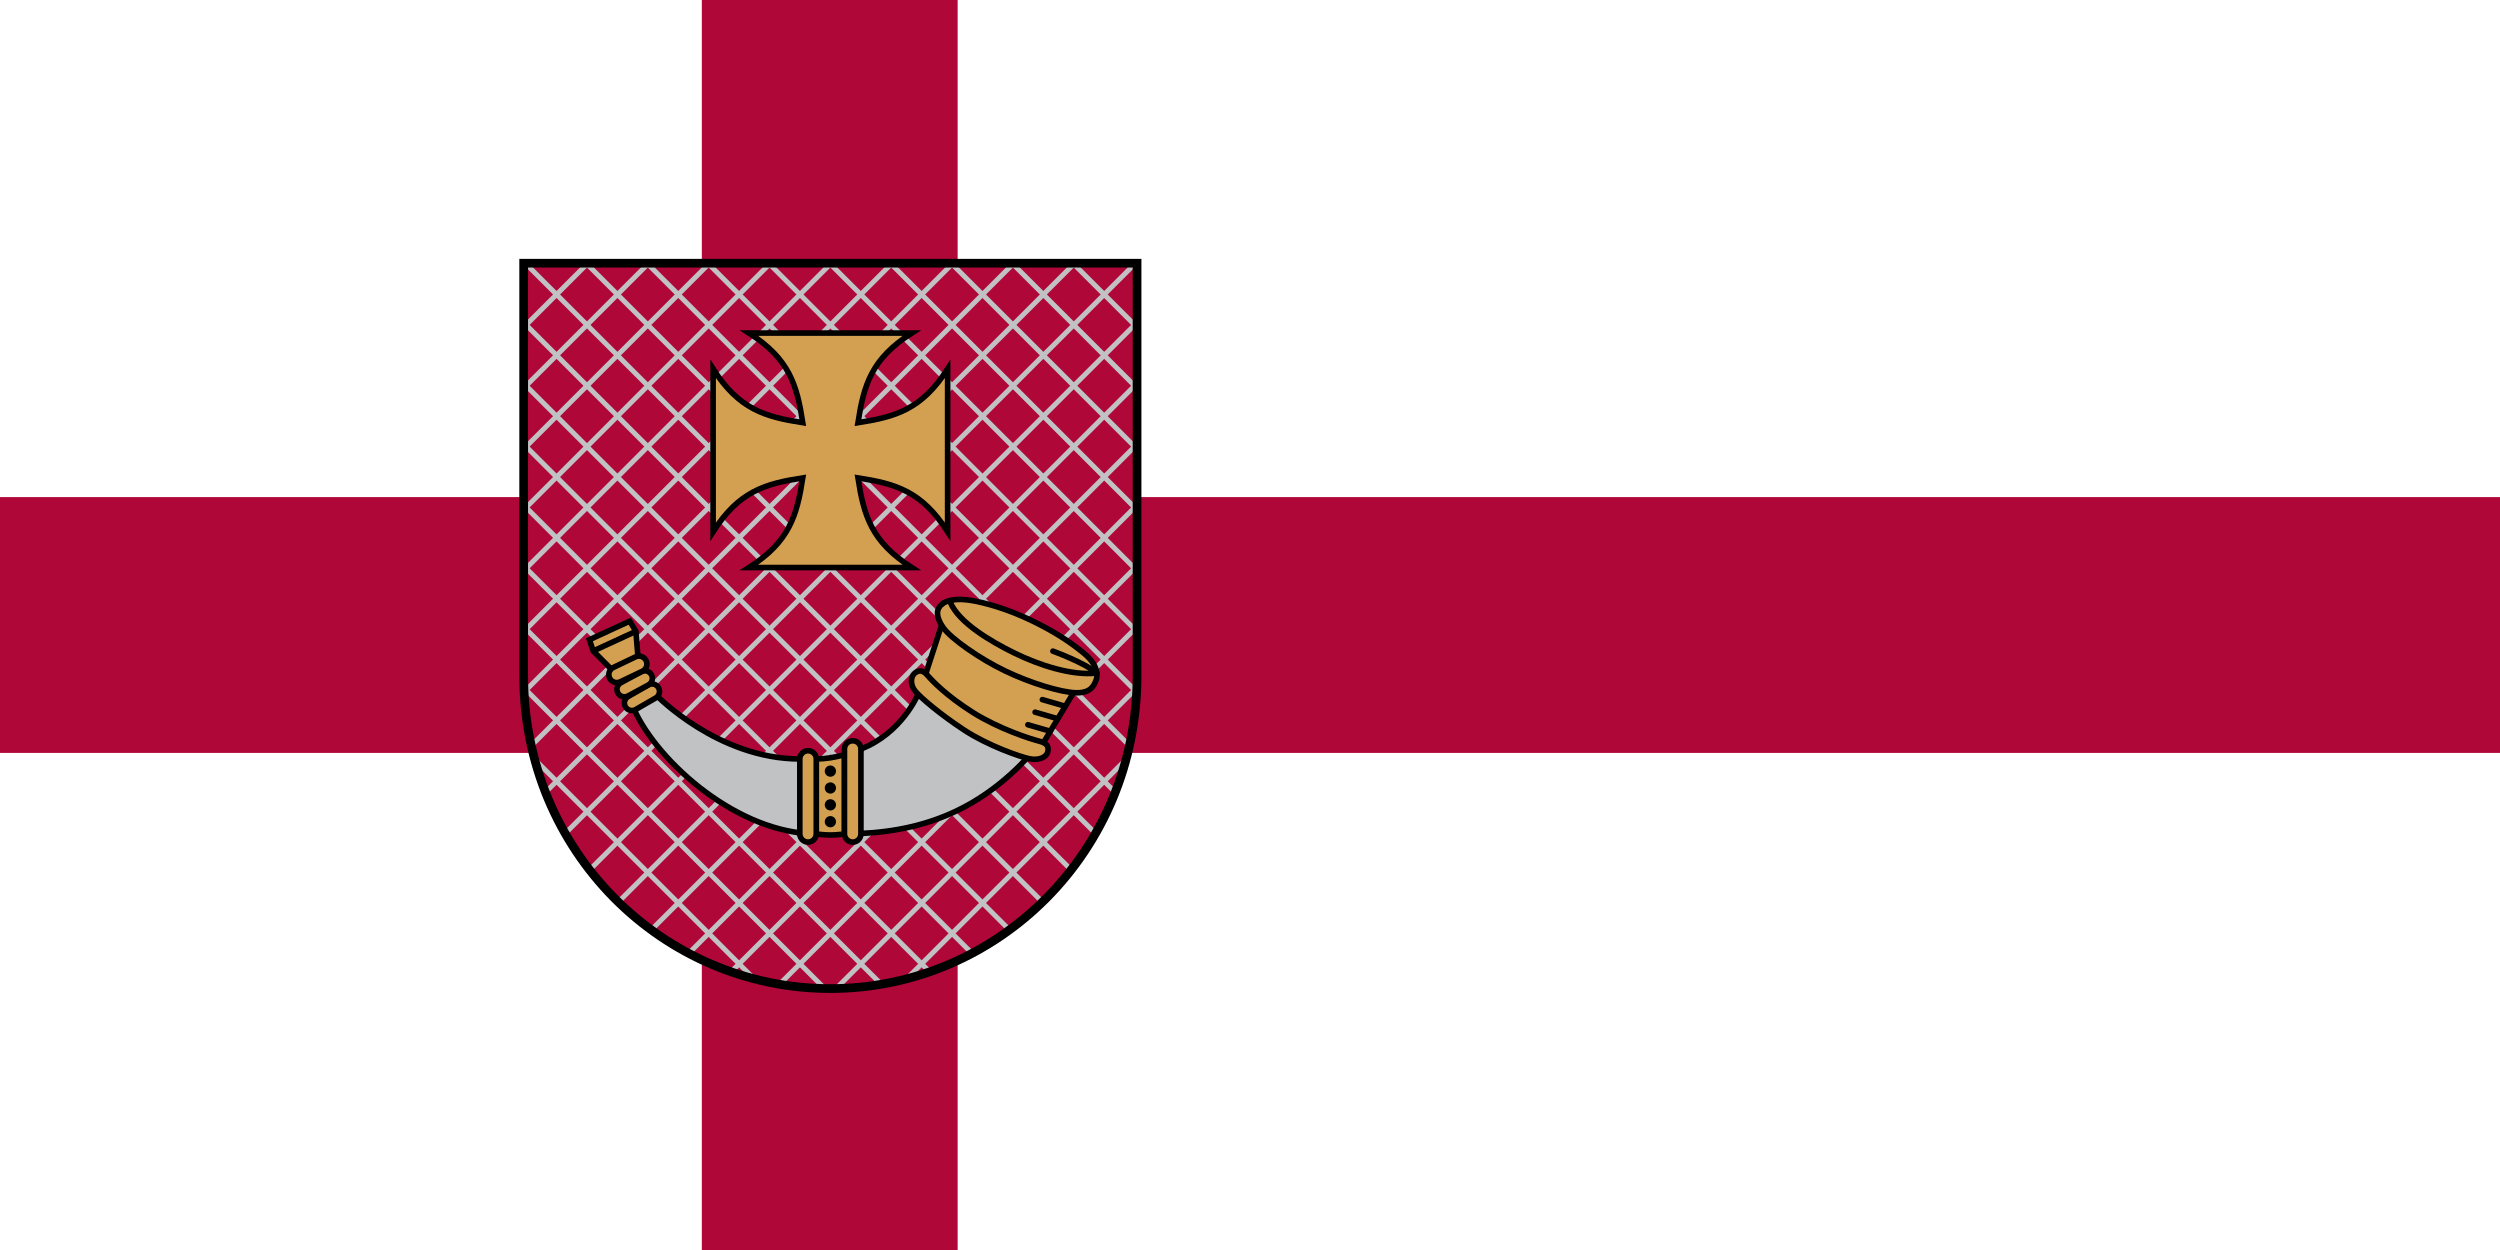 <?xml version="1.0" encoding="UTF-8" standalone="no"?>
<svg
   xmlns:dc="http://purl.org/dc/elements/1.1/"
   xmlns:cc="http://creativecommons.org/ns#"
   xmlns:rdf="http://www.w3.org/1999/02/22-rdf-syntax-ns#"
   xmlns:svg="http://www.w3.org/2000/svg"
   xmlns="http://www.w3.org/2000/svg"
   xmlns:sodipodi="http://sodipodi.sourceforge.net/DTD/sodipodi-0.dtd"
   xmlns:inkscape="http://www.inkscape.org/namespaces/inkscape"
   width="430"
   height="215"
   id="svg2"
   sodipodi:version="0.32"
   inkscape:version="1.0.2 (e86c870879, 2021-01-15, custom)"
   version="1.0"
   sodipodi:docname="svg.svg"
   inkscape:output_extension="org.inkscape.output.svg.inkscape">
  <defs
     id="defs4" />
  <sodipodi:namedview
     id="base"
     pagecolor="#ffffff"
     bordercolor="#666666"
     borderopacity="1.0"
     gridtolerance="10000"
     guidetolerance="10"
     objecttolerance="10"
     inkscape:pageopacity="0.0"
     inkscape:pageshadow="2"
     inkscape:zoom="1.979899"
     inkscape:cx="178.36006"
     inkscape:cy="89.953395"
     inkscape:document-units="px"
     inkscape:current-layer="layer1"
     showgrid="false"
     inkscape:window-width="1920"
     inkscape:window-height="1017"
     inkscape:window-x="-8"
     inkscape:window-y="-4"
     inkscape:document-rotation="0"
     inkscape:snap-global="true"
     inkscape:snap-smooth-nodes="true"
     inkscape:window-maximized="1">
    <inkscape:grid
       type="xygrid"
       id="grid1180"
       originx="6.9140624e-05"
       originy="-1.9628906e-05" />
  </sodipodi:namedview>
  <g
     inkscape:label="Layer 1"
     inkscape:groupmode="layer"
     id="layer1"
     transform="translate(1076.07,-401.186)">
    <rect
       y="401.186"
       x="-1076.07"
       height="215"
       width="430"
       id="rect5761"
       style="fill:#ffffff;fill-opacity:1;stroke:none;stroke-width:1.017;stroke-miterlimit:4;stroke-dasharray:none;stroke-opacity:1" />
    <rect
       style="fill:#b00739;fill-opacity:1;stroke:none;stroke-width:1.017;stroke-miterlimit:4;stroke-dasharray:none;stroke-opacity:1"
       id="rect5704"
       width="430"
       height="44"
       x="-1076.07"
       y="486.686" />
    <rect
       style="fill:#b00739;fill-opacity:1;stroke:none;stroke-width:1.017;stroke-miterlimit:4;stroke-dasharray:none;stroke-opacity:1"
       id="rect5706"
       width="215"
       height="44"
       x="401.186"
       y="911.356"
       transform="rotate(90)" />
    <g
       id="g921"
       transform="matrix(0.214,0,0,0.214,-986.746,434.669)">
      <path
         id="path1405"
         fill="#8E0926"
         d="M 3.5,386.672 C 3.5,527.476 115.179,638.091 250,638.091 384.821,638.091 496.5,527.477 496.5,386.672 V 55.091 L 3.5,55.091 Z"
         style="fill:#b00739;fill-opacity:1;stroke:none;stroke-width:7;stroke-miterlimit:4;stroke-dasharray:none"
         sodipodi:nodetypes="szsccs" />
      <path
         id="path1192"
         style="color:#000000;font-style:normal;font-variant:normal;font-weight:normal;font-stretch:normal;font-size:medium;line-height:normal;font-family:sans-serif;font-variant-ligatures:normal;font-variant-position:normal;font-variant-caps:normal;font-variant-numeric:normal;font-variant-alternates:normal;font-variant-east-asian:normal;font-feature-settings:normal;font-variation-settings:normal;text-indent:0;text-align:start;text-decoration:none;text-decoration-line:none;text-decoration-style:solid;text-decoration-color:#000000;letter-spacing:normal;word-spacing:normal;text-transform:none;writing-mode:lr-tb;direction:ltr;text-orientation:mixed;dominant-baseline:auto;baseline-shift:baseline;text-anchor:start;white-space:normal;shape-padding:0;shape-margin:0;inline-size:0;clip-rule:nonzero;display:inline;overflow:visible;visibility:visible;opacity:1;isolation:auto;mix-blend-mode:normal;color-interpolation:sRGB;color-interpolation-filters:linearRGB;solid-color:#000000;solid-opacity:1;vector-effect:none;fill:#c1c1c3;fill-opacity:1;fill-rule:nonzero;stroke:none;stroke-linecap:butt;stroke-linejoin:miter;stroke-miterlimit:4;stroke-dasharray:none;stroke-dashoffset:0;stroke-opacity:1;color-rendering:auto;image-rendering:auto;shape-rendering:auto;text-rendering:auto;enable-background:accumulate;stop-color:#000000;stop-opacity:1"
         d="M 52.019,55.304 3.5,103.821 v 5.658 l 52.291,-52.291 -1.885,-1.885 z m 48.904,0 -97.424,97.424 v 5.656 L 104.697,57.188 102.81,55.304 Z m 48.906,0 L 3.5,201.634 v 5.656 L 153.601,57.188 151.716,55.304 Z m 48.908,0 L 3.5,250.542 v 5.656 L 202.509,57.188 200.625,55.304 Z m 48.906,0 L 3.5,299.446 v 5.658 L 251.416,57.188 249.531,55.304 Z m 48.904,0 L 3.5,348.353 v 5.656 L 300.322,57.188 298.435,55.304 Z m 48.906,0 L 3.693,397.065 c 0.066,1.808 0.146,3.613 0.248,5.41 L 349.226,57.188 347.341,55.304 Z m 48.906,0 L 8.972,440.69 c 0.325,1.555 0.652,3.109 1.004,4.652 L 398.132,57.188 396.248,55.304 Z m 48.906,0 L 20.002,478.569 c 0.516,1.364 1.044,2.722 1.582,4.074 L 447.039,57.188 445.154,55.304 Z m 48.906,0 L 35.504,511.974 c 0.673,1.21 1.355,2.413 2.047,3.609 L 495.947,57.188 494.06,55.304 Z M 493.117,103.265 54.816,541.567 c 0.812,1.072 1.63,2.14 2.459,3.197 L 495.947,106.093 Z m 0,48.906 -415.504,415.506 c 0.944,0.941 1.887,1.885 2.846,2.811 L 495.947,154.999 Z m 0,48.908 -389.307,389.305 c 1.078,0.81 2.165,1.608 3.256,2.4 L 495.947,203.907 Z m 0,48.906 -359.564,359.562 c 1.222,0.668 2.453,1.321 3.688,1.969 L 495.947,252.813 Z m 0,48.904 -325.873,325.875 c 1.387,0.504 2.772,1.007 4.17,1.486 l 324.533,-324.533 z m 0,48.906 -287.438,287.438 c 1.602,0.297 3.211,0.571 4.822,0.836 L 495.947,350.624 Z m -0.027,48.934 -242.568,242.568 c 1.915,-0.004 3.827,-0.026 5.732,-0.074 L 495.918,399.558 Z m -6.158,55.064 -180.992,180.992 c 2.548,-0.603 5.077,-1.256 7.596,-1.939 L 486.955,457.427 c 0.411,-1.468 0.797,-2.947 1.184,-4.426 z" />
      <path
         id="path1333"
         style="color:#000000;font-style:normal;font-variant:normal;font-weight:normal;font-stretch:normal;font-size:medium;line-height:normal;font-family:sans-serif;font-variant-ligatures:normal;font-variant-position:normal;font-variant-caps:normal;font-variant-numeric:normal;font-variant-alternates:normal;font-variant-east-asian:normal;font-feature-settings:normal;font-variation-settings:normal;text-indent:0;text-align:start;text-decoration:none;text-decoration-line:none;text-decoration-style:solid;text-decoration-color:#000000;letter-spacing:normal;word-spacing:normal;text-transform:none;writing-mode:lr-tb;direction:ltr;text-orientation:mixed;dominant-baseline:auto;baseline-shift:baseline;text-anchor:start;white-space:normal;shape-padding:0;shape-margin:0;inline-size:0;clip-rule:nonzero;display:inline;overflow:visible;visibility:visible;opacity:1;isolation:auto;mix-blend-mode:normal;color-interpolation:sRGB;color-interpolation-filters:linearRGB;solid-color:#000000;solid-opacity:1;vector-effect:none;fill:#c1c2c4;fill-opacity:1;fill-rule:nonzero;stroke:none;stroke-linecap:butt;stroke-linejoin:miter;stroke-miterlimit:4;stroke-dasharray:none;stroke-dashoffset:0;stroke-opacity:1;color-rendering:auto;image-rendering:auto;shape-rendering:auto;text-rendering:auto;enable-background:accumulate;stop-color:#000000;stop-opacity:1"
         d="M 5.939,55.304 4.054,57.188 462.449,515.583 c 0.692,-1.197 1.374,-2.4 2.047,-3.609 L 7.826,55.304 Z m 48.906,0 -1.885,1.885 L 478.418,482.646 c 0.538,-1.353 1.064,-2.713 1.58,-4.078 L 56.732,55.304 Z m 48.906,0 -1.885,1.885 388.156,388.154 c 0.352,-1.543 0.681,-3.096 1.006,-4.65 L 105.638,55.304 Z m 48.906,0 -1.885,1.885 345.285,345.285 c 0.102,-1.797 0.183,-3.6 0.248,-5.408 L 154.545,55.304 Z m 48.906,0 -1.885,1.885 296.82,296.82 V 348.351 L 203.451,55.304 Z m 48.906,0 -1.885,1.885 247.914,247.916 v -5.66 L 252.357,55.304 Z m 48.906,0 -1.885,1.885 199.008,199.01 v -5.658 L 301.263,55.304 Z m 48.904,0 -1.883,1.885 150.102,150.102 v -5.658 L 350.171,55.304 Z m 48.906,0 -1.883,1.885 101.195,101.195 V 152.726 L 399.078,55.304 Z m 48.908,0 -1.885,1.885 52.289,52.291 v -5.66 L 447.982,55.304 Z M 6.882,103.265 4.054,106.093 442.726,544.765 c 0.829,-1.058 1.646,-2.125 2.459,-3.197 z m 0,48.906 -2.828,2.828 415.488,415.488 c 0.959,-0.925 1.899,-1.871 2.844,-2.812 z m 0,48.908 -2.828,2.828 388.879,388.877 c 1.091,-0.792 2.178,-1.591 3.256,-2.4 z m 0,48.906 -2.828,2.828 358.705,358.703 c 1.234,-0.648 2.465,-1.301 3.688,-1.969 z m 0,48.904 -2.828,2.828 324.531,324.531 c 1.398,-0.479 2.785,-0.981 4.172,-1.484 z m 0,48.906 -2.828,2.828 285.443,285.445 c 1.612,-0.265 3.221,-0.539 4.822,-0.836 z m 0.027,48.934 -2.828,2.828 239.666,239.666 c 1.905,0.049 3.817,0.07 5.732,0.074 z m 6.16,55.064 -1.209,1.209 c 0.386,1.478 0.772,2.955 1.184,4.422 L 186.464,630.847 c 2.518,0.683 5.048,1.336 7.596,1.939 z" />
      <path
         id="path943"
         fill="#FFF200"
         d="M 344.237,270.867 V 140.051 c -20.757,32.419 -41.507,38.478 -72.072,43.242 4.764,-30.565 10.823,-51.315 43.242,-72.072 H 184.592 c 32.419,20.757 38.478,41.506 43.242,72.072 -30.565,-4.764 -51.315,-10.823 -72.072,-43.242 v 130.816 c 20.757,-32.419 41.506,-38.478 72.072,-43.242 -4.764,30.565 -10.823,51.315 -43.242,72.072 H 315.408 c -32.419,-20.757 -38.478,-41.507 -43.242,-72.072 30.565,4.764 51.315,10.823 72.072,43.242 z"
         style="fill:#d3a051;fill-opacity:1;stroke:#000000;stroke-width:4.5;stroke-miterlimit:4;stroke-dasharray:none"
         sodipodi:nodetypes="ccccccccccccc" />
      <g
         id="g1185"
         style="stroke-width:4.5;stroke-miterlimit:4;stroke-dasharray:none"
         transform="translate(-287.293,48.332)">
        <path
           id="path1034"
           style="font-variation-settings:normal;opacity:1;vector-effect:none;fill:#c1c2c4;fill-opacity:1;stroke:#000000;stroke-width:4.5;stroke-linecap:butt;stroke-linejoin:miter;stroke-miterlimit:4;stroke-dasharray:none;stroke-dashoffset:0;stroke-opacity:1;stop-color:#000000;stop-opacity:1"
           d="m 607.564,301.941 c 0,0 -12.8,30.91 -45.711,43.678 l -13.223,68.205 c 61.838,0 107.498,-19.097 146.963,-61.086 z m -210.23,0.393 -17.945,11.152 c 19.977,44.005 84.729,100.338 146.566,100.338 l -13.221,-60.205 c -65.838,0 -115.4,-51.285 -115.4,-51.285 z"
           transform="translate(0,51.591)" />
        <path
           id="path1016"
           style="opacity:1;fill:#d3a051;fill-opacity:1;stroke:#000000;stroke-width:4.5;stroke-linecap:butt;stroke-miterlimit:4;stroke-dasharray:none"
           d="m 525.956,405.21 c 7.58,0 14.886,-1.262 22.676,-3.401 v 63.606 c 0,0 -5.057,0.918 -11.338,0.918 -6.281,0 -11.338,-0.918 -11.338,-0.918 z"
           sodipodi:nodetypes="cccscc" />
        <g
           id="g1030"
           transform="translate(2.3828125e-5,-0.425)"
           style="stroke-width:4.5;stroke-miterlimit:4;stroke-dasharray:none">
          <circle
             style="opacity:1;fill:#000000;fill-opacity:1;stroke:none;stroke-width:4.5;stroke-linecap:butt;stroke-miterlimit:4;stroke-dasharray:none"
             id="path1018"
             cx="537.294"
             cy="415.41"
             r="4.528" />
          <circle
             style="opacity:1;fill:#000000;fill-opacity:1;stroke:none;stroke-width:4.5;stroke-linecap:butt;stroke-miterlimit:4;stroke-dasharray:none"
             id="circle1020"
             cx="537.294"
             cy="428.961"
             r="4.528" />
          <circle
             style="opacity:1;fill:#000000;fill-opacity:1;stroke:none;stroke-width:4.5;stroke-linecap:butt;stroke-miterlimit:4;stroke-dasharray:none"
             id="circle1022"
             cx="537.294"
             cy="442.513"
             r="4.528" />
          <circle
             style="opacity:1;fill:#000000;fill-opacity:1;stroke:none;stroke-width:4.5;stroke-linecap:butt;stroke-miterlimit:4;stroke-dasharray:none"
             id="circle1024"
             cx="537.294"
             cy="456.064"
             r="4.528" />
        </g>
        <path
           id="rect1009"
           style="opacity:1;fill:#d3a051;fill-opacity:1;stroke:#000000;stroke-width:4.5;stroke-linecap:round;stroke-miterlimit:4;stroke-dasharray:none"
           d="m 519.345,398.599 c 3.663,0 6.611,2.949 6.611,6.611 v 60.205 c 0,3.663 -2.949,6.611 -6.611,6.611 -3.663,0 -6.611,-2.949 -6.611,-6.611 v -60.205 c 0,-3.663 2.949,-6.611 6.611,-6.611 z"
           sodipodi:nodetypes="sssssss" />
        <path
           id="path1012"
           style="opacity:1;fill:#d3a051;fill-opacity:1;stroke:#000000;stroke-width:4.5;stroke-linecap:round;stroke-miterlimit:4;stroke-dasharray:none"
           d="m 555.243,390.599 c -3.663,0 -6.611,2.949 -6.611,6.611 v 68.205 c 0,3.663 2.949,6.611 6.611,6.611 3.663,0 6.611,-2.949 6.611,-6.611 v -68.205 c 0,-3.663 -2.949,-6.611 -6.611,-6.611 z"
           sodipodi:nodetypes="sssssss" />
        <path
           id="use1071"
           style="fill:#d3a051;fill-opacity:1;stroke:#000000;stroke-width:4.5;stroke-linecap:round;stroke-miterlimit:4;stroke-dasharray:none"
           d="m 399.146,347.932 c 1.67,2.893 0.67,6.575 -2.242,8.257 l -16.067,9.276 c -2.912,1.682 -6.602,0.706 -8.272,-2.186 -1.67,-2.893 -0.67,-6.575 2.242,-8.257 l 16.067,-9.276 c 2.912,-1.682 6.602,-0.706 8.272,2.186 z"
           sodipodi:nodetypes="sssssss" />
        <path
           id="path1086"
           style="fill:#d3a051;fill-opacity:1;stroke:#000000;stroke-width:4.5;stroke-linecap:round;stroke-miterlimit:4;stroke-dasharray:none"
           d="m 393.498,337.535 c 1.587,2.939 0.482,6.592 -2.477,8.19 l -16.325,8.814 c -2.959,1.598 -6.619,0.518 -8.206,-2.422 -1.587,-2.939 -0.482,-6.592 2.477,-8.19 l 16.325,-8.814 c 2.959,-1.598 6.619,-0.518 8.206,2.422 z"
           sodipodi:nodetypes="sssssss" />
        <path
           id="use1105"
           style="opacity:1;fill:#d3a051;fill-opacity:1;stroke:#000000;stroke-width:4.5;stroke-linecap:butt;stroke-miterlimit:4;stroke-dasharray:none"
           d="m 343.613,309.378 32.46,-14.947 4.883,8.214 1.675,20.372 -21.56,9.928 -14.391,-14.517 z"
           sodipodi:nodetypes="ccccccc" />
        <path
           id="path1088"
           style="fill:#d3a051;fill-opacity:1;stroke:#000000;stroke-width:4.5;stroke-linecap:round;stroke-miterlimit:4;stroke-dasharray:none"
           d="m 389.201,326.164 c 1.528,3.193 0.17,7.003 -3.045,8.541 l -17.737,8.487 c -3.215,1.538 -7.034,0.206 -8.562,-2.987 -1.528,-3.193 -0.17,-7.003 3.045,-8.541 l 17.737,-8.487 c 3.215,-1.538 7.034,-0.206 8.562,2.987 z"
           sodipodi:nodetypes="sssssss" />
        <path
           id="path1121"
           style="opacity:1;fill:none;fill-opacity:1;stroke:#000000;stroke-width:4.5;stroke-linecap:butt;stroke-miterlimit:4;stroke-dasharray:none"
           d="M 346.68,318.428 380.956,302.644"
           sodipodi:nodetypes="cc" />
        <path
           style="font-variation-settings:normal;opacity:1;vector-effect:none;fill:#d3a051;fill-opacity:1;stroke:#000000;stroke-width:4.5;stroke-linecap:butt;stroke-linejoin:miter;stroke-miterlimit:4;stroke-dasharray:none;stroke-dashoffset:0;stroke-opacity:1;stop-color:#000000;stop-opacity:1"
           d="m 613.588,337.953 12.829,-39.438 106.436,53.218 -28.034,46.566 c 0,0 -30.885,-5.702 -55.594,-21.382 -24.708,-15.68 -35.637,-38.963 -35.637,-38.963 z"
           id="path1154"
           sodipodi:nodetypes="ccccsc" />
        <path
           style="color:#000000;font-style:normal;font-variant:normal;font-weight:normal;font-stretch:normal;font-size:medium;line-height:normal;font-family:sans-serif;font-variant-ligatures:normal;font-variant-position:normal;font-variant-caps:normal;font-variant-numeric:normal;font-variant-alternates:normal;font-variant-east-asian:normal;font-feature-settings:normal;font-variation-settings:normal;text-indent:0;text-align:start;text-decoration:none;text-decoration-line:none;text-decoration-style:solid;text-decoration-color:#000000;letter-spacing:normal;word-spacing:normal;text-transform:none;writing-mode:lr-tb;direction:ltr;text-orientation:mixed;dominant-baseline:auto;baseline-shift:baseline;text-anchor:start;white-space:normal;shape-padding:0;shape-margin:0;inline-size:0;clip-rule:nonzero;display:inline;overflow:visible;visibility:visible;opacity:1;isolation:auto;mix-blend-mode:normal;color-interpolation:sRGB;color-interpolation-filters:linearRGB;solid-color:#000000;solid-opacity:1;vector-effect:none;fill:#d3a051;fill-opacity:1;fill-rule:nonzero;stroke:#000000;stroke-width:4.5;stroke-linecap:round;stroke-linejoin:miter;stroke-miterlimit:4;stroke-dasharray:none;stroke-dashoffset:0;stroke-opacity:1;color-rendering:auto;image-rendering:auto;shape-rendering:auto;text-rendering:auto;enable-background:accumulate;stop-color:#000000;stop-opacity:1"
           d="m 605.063,336.304 c -3.105,2.529 -3.952,9.048 0.514,14.459 4.466,5.411 20.389,18.867 39.383,31.302 18.994,12.435 44.827,21.452 52.426,23.001 7.599,1.549 13.752,-1.343 14.656,-5.643 0.904,-4.3 -0.491,-6.88 -7.157,-8.583 -6.666,-1.703 -31.876,-9.667 -53.057,-23.008 -21.181,-13.341 -32.642,-25.384 -36.505,-29.858 -3.863,-4.474 -7.154,-4.199 -10.26,-1.67 z"
           id="path1123"
           sodipodi:nodetypes="zzzzzzzzz" />
        <path
           style="color:#000000;font-style:normal;font-variant:normal;font-weight:normal;font-stretch:normal;font-size:medium;line-height:normal;font-family:sans-serif;font-variant-ligatures:normal;font-variant-position:normal;font-variant-caps:normal;font-variant-numeric:normal;font-variant-alternates:normal;font-variant-east-asian:normal;font-feature-settings:normal;font-variation-settings:normal;text-indent:0;text-align:start;text-decoration:none;text-decoration-line:none;text-decoration-style:solid;text-decoration-color:#000000;letter-spacing:normal;word-spacing:normal;text-transform:none;writing-mode:lr-tb;direction:ltr;text-orientation:mixed;dominant-baseline:auto;baseline-shift:baseline;text-anchor:start;white-space:normal;shape-padding:0;shape-margin:0;inline-size:0;clip-rule:nonzero;display:inline;overflow:visible;visibility:visible;opacity:1;isolation:auto;mix-blend-mode:normal;color-interpolation:sRGB;color-interpolation-filters:linearRGB;solid-color:#000000;solid-opacity:1;vector-effect:none;fill:#d3a051;fill-opacity:1;fill-rule:nonzero;stroke:#000000;stroke-width:4.5;stroke-linecap:round;stroke-linejoin:miter;stroke-miterlimit:4;stroke-dasharray:none;stroke-dashoffset:0;stroke-opacity:1;color-rendering:auto;image-rendering:auto;shape-rendering:auto;text-rendering:auto;enable-background:accumulate;stop-color:#000000;stop-opacity:1"
           d="m 626.735,280.994 c -4.263,3.736 -5.013,9.719 1.27,18.653 6.282,8.934 29.5,25.136 49.928,34.905 20.429,9.769 44.61,17.107 56.631,17.439 12.02,0.332 14.552,-5.69 16.261,-10.051 1.709,-4.362 1.317,-12.676 -10.17,-22.028 -11.487,-9.353 -23.929,-17.487 -42.458,-26.348 -18.529,-8.861 -36.204,-13.868 -47.434,-15.717 -11.23,-1.849 -19.766,-0.587 -24.029,3.148 z"
           id="path1125"
           sodipodi:nodetypes="zzszzzszz" />
        <path
           style="color:#000000;font-style:normal;font-variant:normal;font-weight:normal;font-stretch:normal;font-size:medium;line-height:normal;font-family:sans-serif;font-variant-ligatures:normal;font-variant-position:normal;font-variant-caps:normal;font-variant-numeric:normal;font-variant-alternates:normal;font-variant-east-asian:normal;font-feature-settings:normal;font-variation-settings:normal;text-indent:0;text-align:start;text-decoration:none;text-decoration-line:none;text-decoration-style:solid;text-decoration-color:#000000;letter-spacing:normal;word-spacing:normal;text-transform:none;writing-mode:lr-tb;direction:ltr;text-orientation:mixed;dominant-baseline:auto;baseline-shift:baseline;text-anchor:start;white-space:normal;shape-padding:0;shape-margin:0;inline-size:0;clip-rule:nonzero;display:inline;overflow:visible;visibility:visible;opacity:1;isolation:auto;mix-blend-mode:normal;color-interpolation:sRGB;color-interpolation-filters:linearRGB;solid-color:#000000;solid-opacity:1;vector-effect:none;fill:none;fill-opacity:1;fill-rule:nonzero;stroke:#000000;stroke-width:4.5;stroke-linecap:round;stroke-linejoin:round;stroke-miterlimit:4;stroke-dasharray:none;stroke-dashoffset:0;stroke-opacity:1;color-rendering:auto;image-rendering:auto;shape-rendering:auto;text-rendering:auto;enable-background:accumulate;stop-color:#000000;stop-opacity:1"
           d="m 716.143,318.551 c 0,0 25.482,9.277 35.311,17.586 -19.768,2.41 -46.464,-6.296 -66.561,-16.203 -18.422,-9.081 -44.332,-24.098 -51.288,-40.769"
           id="path1141" />
        <path
           id="path1162"
           style="color:#000000;font-style:normal;font-variant:normal;font-weight:normal;font-stretch:normal;font-size:medium;line-height:normal;font-family:sans-serif;font-variant-ligatures:normal;font-variant-position:normal;font-variant-caps:normal;font-variant-numeric:normal;font-variant-alternates:normal;font-variant-east-asian:normal;font-feature-settings:normal;font-variation-settings:normal;text-indent:0;text-align:start;text-decoration:none;text-decoration-line:none;text-decoration-style:solid;text-decoration-color:#000000;letter-spacing:normal;word-spacing:normal;text-transform:none;writing-mode:lr-tb;direction:ltr;text-orientation:mixed;dominant-baseline:auto;baseline-shift:baseline;text-anchor:start;white-space:normal;shape-padding:0;shape-margin:0;inline-size:0;clip-rule:nonzero;display:inline;overflow:visible;visibility:visible;opacity:1;isolation:auto;mix-blend-mode:normal;color-interpolation:sRGB;color-interpolation-filters:linearRGB;solid-color:#000000;solid-opacity:1;vector-effect:none;fill:none;fill-opacity:1;fill-rule:nonzero;stroke:#000000;stroke-width:4.5;stroke-linecap:round;stroke-linejoin:round;stroke-miterlimit:4;stroke-dasharray:none;stroke-dashoffset:0;stroke-opacity:1;color-rendering:auto;image-rendering:auto;shape-rendering:auto;text-rendering:auto;enable-background:accumulate;stop-color:#000000;stop-opacity:1"
           d="m 696.028,377.708 18.056,5.227 m -12.235,-15.324 18.056,5.227 m -12.235,-15.324 18.056,5.227" />
      </g>
      <path
         id="path1335"
         fill="#8E0926"
         d="M 3.5,386.672 C 3.5,527.476 115.179,638.091 250,638.091 384.821,638.091 496.5,527.477 496.5,386.672 V 55.091 L 3.5,55.091 Z"
         style="fill:none;fill-opacity:1;stroke:#000000;stroke-width:7;stroke-miterlimit:4;stroke-dasharray:none"
         sodipodi:nodetypes="szsccs" />
    </g>
  </g>
</svg>
